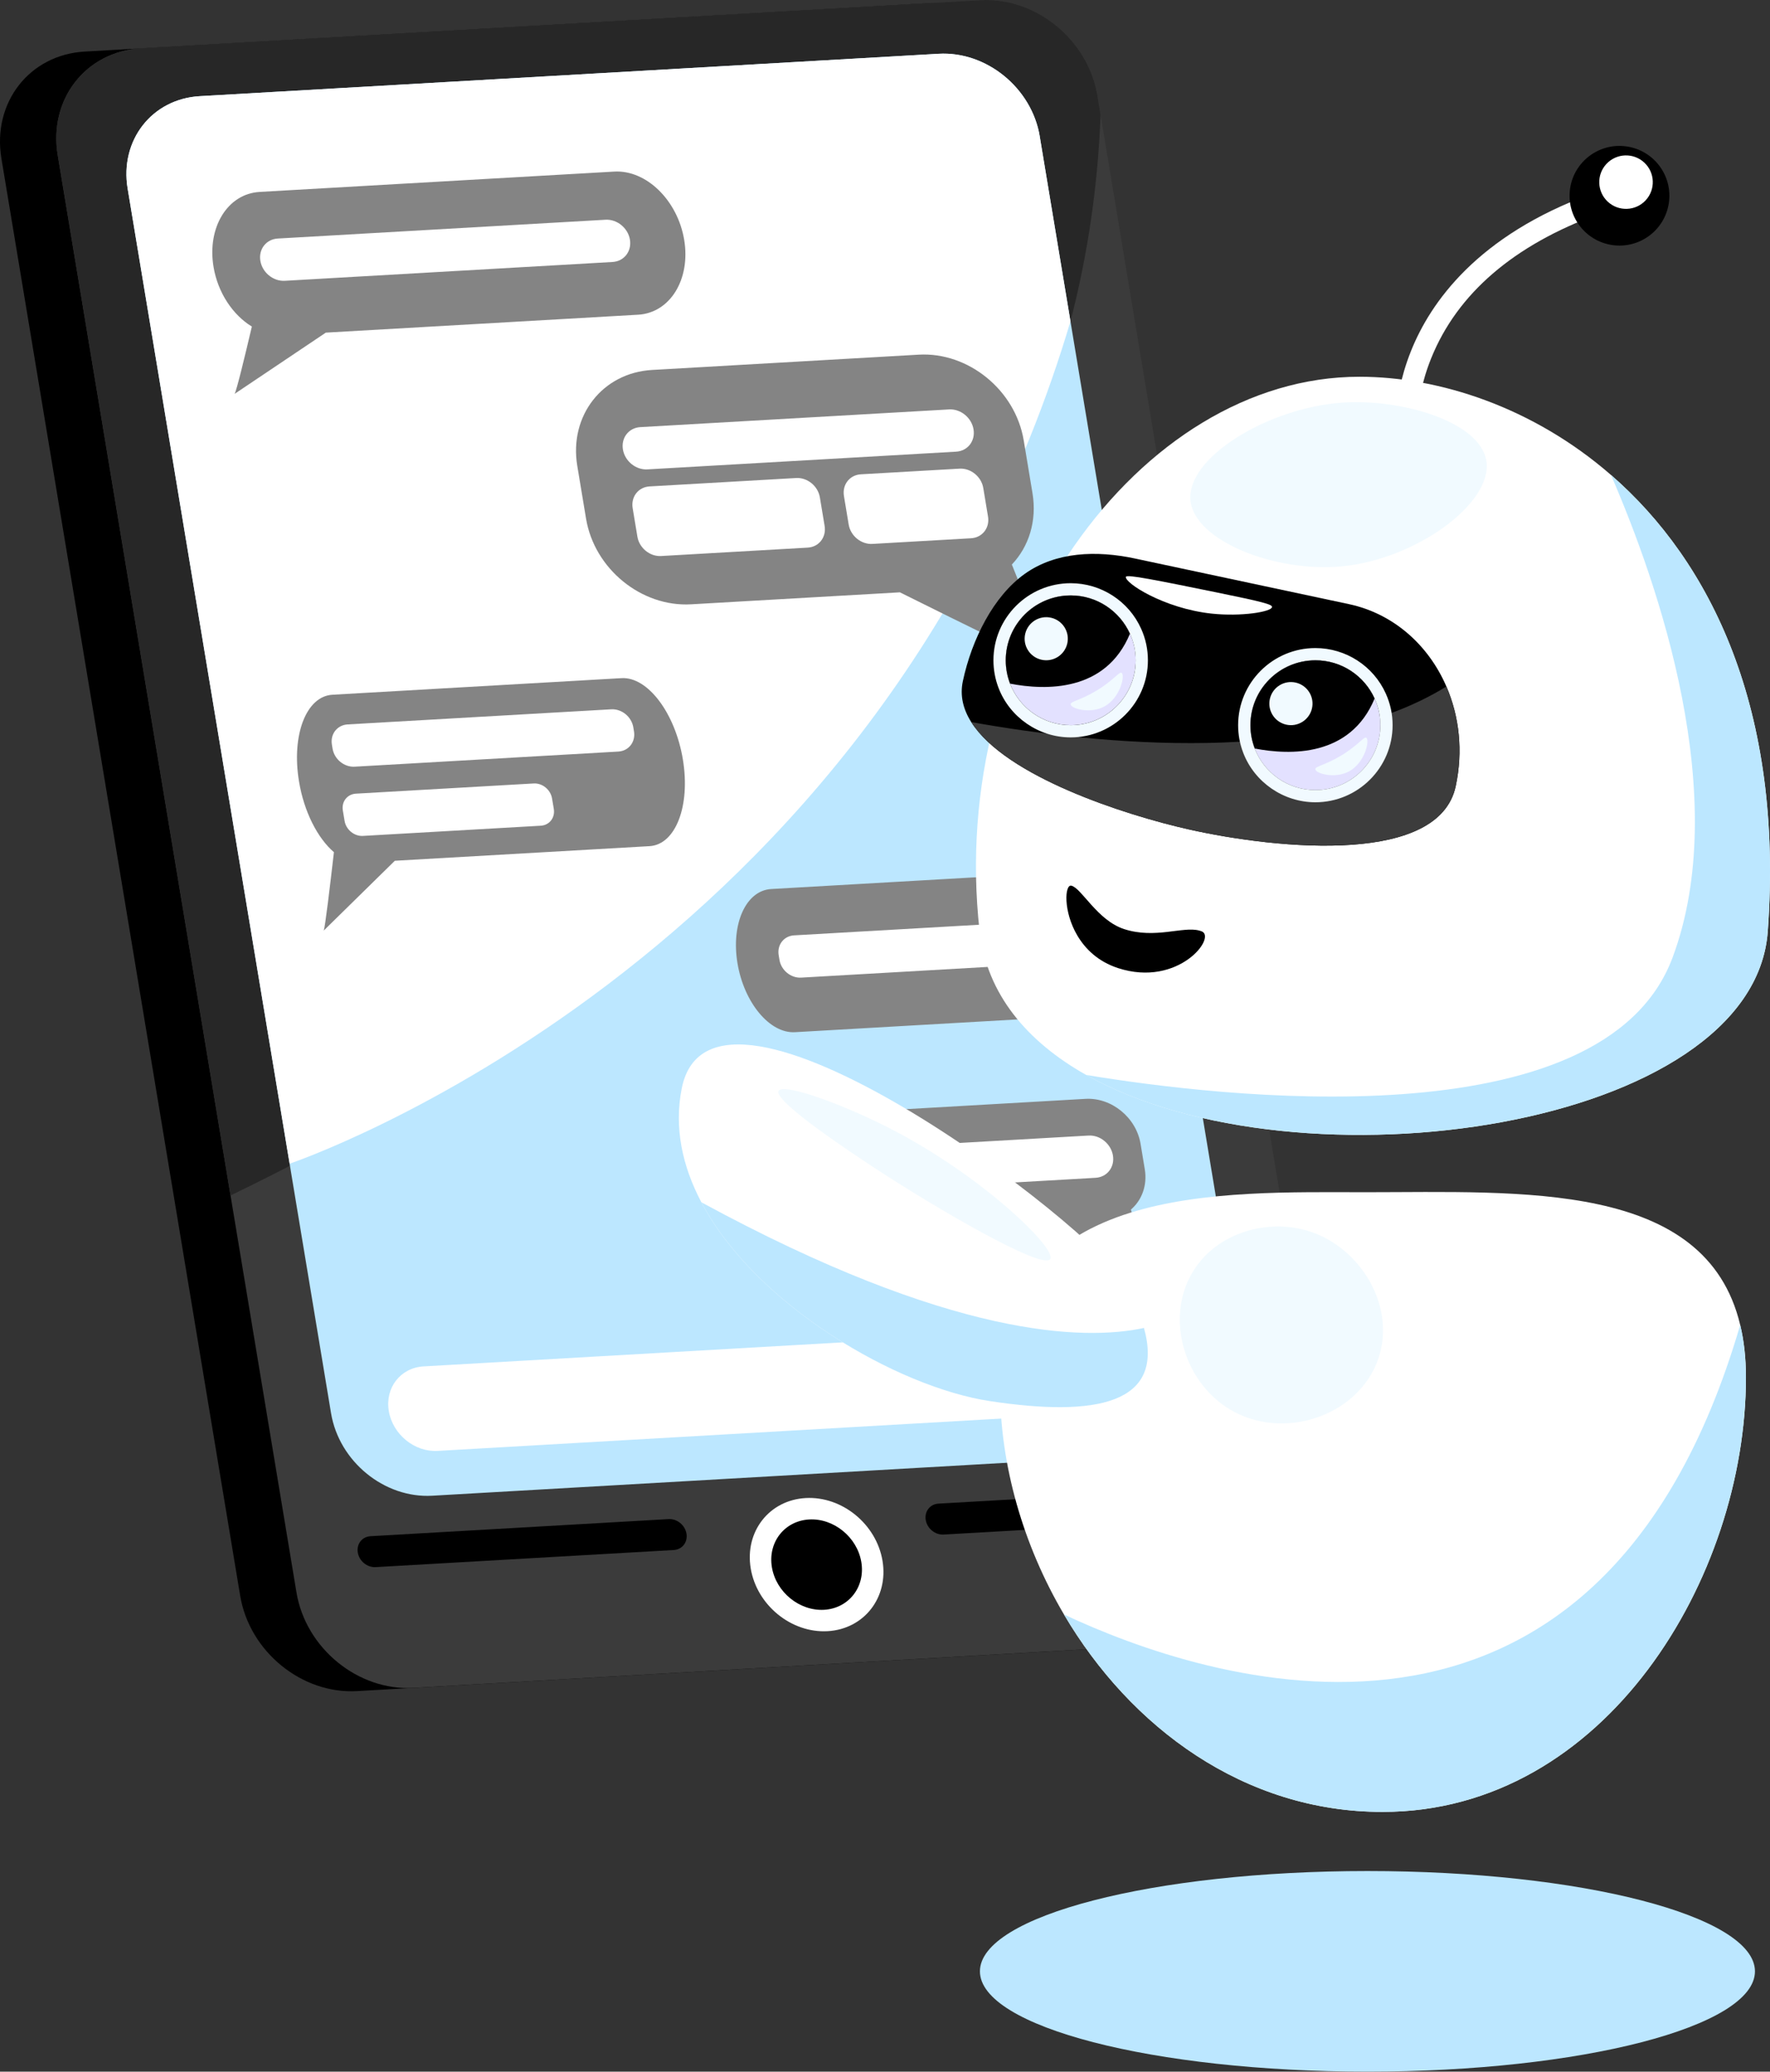 <?xml version="1.0" encoding="UTF-8"?> <svg xmlns="http://www.w3.org/2000/svg" width="282" height="330" viewBox="0 0 282 330" fill="none"><rect x="0" y="0" width="282" height="330" fill="#333333" stroke="none"/> <g clip-path="url(#clip0_613_5072)"> <path d="M190.637 261.711L56.891 269.38C48.084 269.887 39.746 263.083 38.267 254.192L0.224 25.232C-1.251 16.337 4.69 8.717 13.496 8.215L147.243 0.541C156.049 0.035 164.387 6.839 165.867 15.73L203.909 244.69C205.389 253.585 199.444 261.204 190.637 261.711Z" fill="black"></path> <path d="M174.836 15.216L212.878 244.176C214.358 253.071 208.413 260.691 199.606 261.193L65.86 268.863C57.053 269.369 48.715 262.569 47.236 253.674L9.194 24.718C7.718 15.827 13.655 8.204 22.466 7.701L156.212 0.028C165.015 -0.479 173.357 6.325 174.836 15.216Z" fill="#3B3B3B"></path> <path d="M174.836 15.216L175.347 18.301C171.866 109.94 91.025 164.2 36.725 190.43L9.194 24.718C7.718 15.827 13.655 8.204 22.466 7.701L156.212 0.028C165.015 -0.479 173.357 6.325 174.836 15.216Z" fill="#272727"></path> <path d="M165.65 21.71L198.062 216.779C199.34 224.475 194.196 231.067 186.579 231.503L68.862 238.257C61.24 238.694 54.025 232.814 52.743 225.113L20.336 30.045C19.058 22.352 24.201 15.757 31.823 15.32L149.54 8.567C157.157 8.13 164.376 14.014 165.654 21.71H165.65Z" fill="#BCE7FF"></path> <path d="M165.65 21.71L170.549 51.187C140.001 153.855 46.144 185.365 46.144 185.365L20.336 30.045C19.058 22.352 24.201 15.757 31.823 15.32L149.539 8.567C157.157 8.13 164.376 14.014 165.654 21.71H165.65Z" fill="white"></path> <path d="M137.473 256.52C141.093 252.884 140.732 246.667 136.667 242.633C132.602 238.599 126.371 238.276 122.751 241.911C119.13 245.547 119.491 251.764 123.556 255.798C127.621 259.832 133.852 260.155 137.473 256.52Z" fill="black"></path> <path d="M128.909 242.038C132.836 241.814 136.569 244.857 137.227 248.823C137.886 252.789 135.225 256.199 131.298 256.427C127.371 256.651 123.638 253.609 122.979 249.642C122.321 245.676 124.982 242.266 128.909 242.038ZM128.343 238.629C122.546 238.961 118.634 243.979 119.606 249.832C120.578 255.688 126.07 260.165 131.867 259.833C137.665 259.5 141.576 254.482 140.604 248.63C139.632 242.773 134.141 238.296 128.343 238.629Z" fill="white"></path> <path d="M107.342 246.905L59.85 249.63C58.502 249.707 57.228 248.667 57.003 247.307C56.779 245.946 57.685 244.782 59.033 244.705L106.525 241.98C107.872 241.902 109.146 242.942 109.371 244.303C109.596 245.664 108.689 246.827 107.342 246.905Z" fill="black"></path> <path d="M196.83 241.775L150.337 244.442C148.989 244.519 147.715 243.48 147.491 242.119C147.266 240.758 148.172 239.594 149.52 239.517L196.013 236.85C197.36 236.772 198.635 237.812 198.859 239.173C199.084 240.534 198.178 241.697 196.83 241.775Z" fill="black"></path> <path d="M184.712 224.522L69.729 231.117C66.046 231.329 62.564 228.484 61.945 224.769C61.325 221.05 63.812 217.865 67.491 217.656L182.473 211.061C186.156 210.848 189.638 213.694 190.258 217.409C190.873 221.128 188.391 224.313 184.712 224.522Z" fill="white"></path> <path d="M109.007 38.203C109.53 41.349 108.968 44.256 107.636 46.421C106.308 48.578 104.205 49.989 101.653 50.132L51.911 52.985L37.38 62.739C37.686 62.24 39.045 56.627 40.126 52.019C37.105 50.179 34.708 46.649 34.019 42.505C33.496 39.358 34.057 36.444 35.386 34.283C36.718 32.126 38.817 30.715 41.369 30.572L97.861 27.332C102.969 27.038 107.957 31.905 109.007 38.206V38.203Z" fill="#848484"></path> <path d="M97.59 41.732L45.373 44.728C43.533 44.832 41.791 43.413 41.481 41.554C41.171 39.695 42.414 38.102 44.254 37.998L96.471 35.002C98.31 34.897 100.053 36.316 100.363 38.175C100.672 40.035 99.429 41.627 97.59 41.732Z" fill="white"></path> <path d="M117.496 153.438C118.019 156.584 119.305 159.387 120.966 161.378C122.624 163.365 124.649 164.536 126.655 164.42L165.712 162.178L179.739 170.293C179.356 169.832 176.664 164.455 174.48 160.033C176.261 157.918 177.067 154.203 176.378 150.059C175.855 146.912 174.569 144.106 172.912 142.115C171.254 140.128 169.228 138.956 167.222 139.072L122.864 141.616C118.855 141.848 116.45 147.136 117.496 153.438Z" fill="#848484"></path> <path d="M127.639 155.727L167.966 153.415C169.596 153.322 170.696 151.911 170.425 150.264L170.297 149.499C170.022 147.852 168.481 146.592 166.847 146.684L126.519 148.996C124.889 149.089 123.789 150.5 124.06 152.147L124.188 152.912C124.463 154.559 126.004 155.819 127.639 155.727Z" fill="white"></path> <path d="M108.798 120.977C109.409 124.673 109.123 128.063 108.159 130.564C107.198 133.062 105.56 134.67 103.476 134.786L62.905 137.113L51.581 148.231C51.802 147.655 52.584 141.114 53.2 135.744C50.621 133.533 48.444 129.35 47.639 124.483C47.023 120.788 47.313 117.393 48.274 114.888C49.238 112.391 50.873 110.787 52.956 110.667L99.03 108.023C103.194 107.783 107.57 113.578 108.798 120.973V120.977Z" fill="#848484"></path> <path d="M98.504 119.72L56.503 122.128C54.842 122.225 53.266 120.941 52.987 119.26L52.878 118.606C52.6 116.929 53.723 115.491 55.384 115.394L97.384 112.986C99.046 112.889 100.622 114.172 100.901 115.854L101.009 116.507C101.288 118.185 100.165 119.623 98.504 119.72Z" fill="white"></path> <path d="M86.146 131.531L57.828 133.154C56.442 133.235 55.133 132.165 54.9 130.765L54.621 129.099C54.389 127.7 55.322 126.501 56.709 126.424L85.027 124.8C86.413 124.719 87.722 125.79 87.954 127.189L88.233 128.855C88.466 130.255 87.532 131.453 86.146 131.531Z" fill="white"></path> <path d="M161.208 89.923C163.787 96.359 167.377 105.266 167.691 105.892C168.036 106.569 153.009 99.154 143.374 94.353L110.095 96.263C102.187 96.715 94.701 90.615 93.372 82.624L91.974 74.212C90.646 66.225 95.983 59.383 103.891 58.931L146.371 56.495C154.283 56.043 161.769 62.147 163.098 70.134L164.496 78.546C165.236 83.003 163.903 87.097 161.208 89.927V89.923Z" fill="#848484"></path> <path d="M152.332 71.947L103.136 74.769C101.296 74.873 99.553 73.454 99.244 71.595C98.934 69.736 100.177 68.143 102.017 68.038L151.212 65.216C153.052 65.112 154.795 66.531 155.105 68.39C155.414 70.25 154.171 71.842 152.332 71.947Z" fill="white"></path> <path d="M128.684 87.232L105.331 88.57C103.542 88.674 101.85 87.29 101.551 85.485L100.796 80.939C100.498 79.133 101.703 77.587 103.492 77.483L126.845 76.145C128.634 76.041 130.326 77.425 130.624 79.23L131.38 83.776C131.678 85.582 130.473 87.128 128.684 87.232Z" fill="white"></path> <path d="M154.717 85.74L138.994 86.641C137.205 86.745 135.512 85.361 135.214 83.556L134.459 79.01C134.161 77.204 135.365 75.658 137.154 75.554L152.878 74.653C154.667 74.549 156.359 75.933 156.658 77.738L157.413 82.284C157.711 84.089 156.507 85.636 154.717 85.74Z" fill="white"></path> <path d="M180.181 192.676L183.391 204.439L168.16 194.721L147.343 195.915C143.188 196.155 139.257 192.946 138.56 188.756L137.89 184.716C137.193 180.522 139.997 176.926 144.148 176.691L172.935 175.04C177.09 174.8 181.021 178.009 181.718 182.203L182.388 186.243C182.818 188.833 181.912 191.195 180.181 192.676Z" fill="#848484"></path> <path d="M146.647 189.215L174.542 187.615C176.382 187.511 177.625 185.918 177.315 184.059C177.005 182.199 175.262 180.776 173.423 180.885L145.527 182.485C143.688 182.59 142.445 184.182 142.754 186.042C143.064 187.901 144.807 189.324 146.647 189.215Z" fill="white"></path> <path d="M278.166 219.412C278.166 251.239 255.797 288.625 220.257 288.625C198.232 288.625 180.111 275.164 169.515 257.173C163.001 246.124 159.326 233.367 159.326 220.966C159.326 188.358 194.979 189.912 217.573 189.912C242.355 189.912 271.768 188.018 277.252 211.054C277.852 213.54 278.166 216.315 278.166 219.412Z" fill="white"></path> <path d="M278.166 219.412C278.166 251.239 255.797 288.625 220.257 288.625C198.232 288.625 180.112 275.164 169.516 257.173C191.587 267.545 254.461 289.023 277.252 211.054C277.853 213.539 278.166 216.315 278.166 219.412Z" fill="#BCE7FF"></path> <path d="M190.084 202.507C185.468 210.022 188.732 220.715 196.66 224.913C205.041 229.351 216.438 225.373 219.556 216.551C222.515 208.174 216.814 198.78 208.642 196.148C202.09 194.037 193.926 196.26 190.088 202.507H190.084Z" fill="#F1FAFF"></path> <path d="M157.73 223.188C174.654 225.747 185.638 223.641 182.257 211.533C181.676 209.453 180.673 207.076 179.205 204.381C174.275 195.343 113.507 149.054 108.624 173.339C107.365 179.617 108.713 185.775 111.741 191.512C120.443 207.976 143.022 220.965 157.73 223.188Z" fill="white"></path> <path d="M157.73 223.188C174.654 225.747 185.638 223.64 182.257 211.533C172.706 213.578 151.58 213.16 111.741 191.512C120.443 207.976 143.022 220.965 157.73 223.188Z" fill="#BCE7FF"></path> <path d="M139.358 186.058C149.032 192.413 166.076 202.34 167.312 200.566C168.427 198.966 156.84 187.631 142.468 180.101C134.463 175.906 124.754 172.454 124.041 173.772C123.15 175.411 136.349 184.078 139.358 186.054V186.058Z" fill="#F1FAFF"></path> <path d="M281.648 148.338C279.371 179.876 206.938 190.294 173.055 171.232C163.641 165.936 157.204 158.362 156.073 148.338C150.868 102.227 181.448 60.013 216.585 60.013C229.323 60.013 244.279 64.88 256.665 75.658C272.539 89.459 284.212 112.955 281.648 148.338Z" fill="white"></path> <path d="M178.113 154.203C174.953 153.175 172.896 151.153 171.63 149C169.357 145.134 169.636 140.835 170.689 141.082C172.327 141.469 174.81 146.603 179.101 147.998C184.035 149.603 188.481 147.519 191.056 148.23C191.172 148.261 191.281 148.292 191.393 148.331C193.968 149.17 187.807 157.357 178.117 154.207L178.113 154.203Z" fill="black"></path> <path d="M281.648 148.339C279.371 179.876 206.938 190.295 173.055 171.232C193.755 174.661 255.379 182.192 266.467 152.557C276.001 127.069 264.213 93.066 256.665 75.658C272.539 89.459 284.212 112.955 281.648 148.339Z" fill="#BCE7FF"></path> <path d="M231.925 125.245C230.601 131.434 223.738 133.954 215.462 134.558C206.744 135.195 196.454 133.703 189.406 132.118C179.317 129.853 160.236 123.722 154.741 115.024C153.451 112.986 152.913 110.802 153.405 108.502C154.838 101.799 158.3 94.96 163.257 91.419C168.218 87.886 174.674 87.654 180.812 88.964L214.908 96.232C222.038 97.751 227.603 102.777 230.442 109.353C232.491 114.092 233.13 119.632 231.925 125.245Z" fill="black"></path> <path d="M231.925 125.245C230.601 131.434 223.738 133.954 215.462 134.558C206.744 135.195 196.454 133.703 189.406 132.118C179.317 129.853 160.236 123.722 154.741 115.024C174.914 118.619 209.754 122.183 230.442 109.353C232.491 114.092 233.13 119.632 231.925 125.245Z" fill="#3C3C3C"></path> <path d="M202.659 96.695C202.597 97.457 197.764 98.249 193.043 97.743C185.382 96.92 179.085 92.791 179.387 91.879C179.527 91.461 184.275 92.42 193.767 94.353C201.392 95.907 202.694 96.29 202.659 96.692V96.695Z" fill="white"></path> <path d="M180.94 105.181C180.94 110.887 176.304 115.514 170.588 115.514C166.169 115.514 162.397 112.754 160.91 108.865C160.473 107.721 160.232 106.48 160.232 105.181C160.232 99.475 164.868 94.848 170.588 94.848C174.798 94.848 178.419 97.357 180.034 100.956C180.619 102.247 180.944 103.677 180.944 105.185L180.94 105.181Z" fill="#E3E1FF"></path> <path d="M170.585 94.848C174.794 94.848 178.415 97.357 180.03 100.956C180.615 102.247 180.94 103.677 180.94 105.185C180.94 110.891 176.305 115.518 170.588 115.518C166.17 115.518 162.397 112.758 160.91 108.869C160.473 107.725 160.233 106.484 160.233 105.185C160.233 99.479 164.864 94.852 170.588 94.852L170.585 94.848ZM170.585 92.899C163.796 92.899 158.277 98.408 158.277 105.181C158.277 106.685 158.548 108.162 159.082 109.561C160.887 114.289 165.511 117.463 170.585 117.463C177.37 117.463 182.888 111.954 182.888 105.181C182.888 103.43 182.524 101.737 181.808 100.152C179.833 95.749 175.426 92.899 170.585 92.899Z" fill="#F1FAFF"></path> <path d="M180.026 100.944C176.161 110.272 166.568 109.982 160.93 108.9C160.488 107.756 160.244 106.515 160.24 105.216C160.221 99.51 164.841 94.867 170.561 94.848C174.771 94.832 178.4 97.353 180.026 100.948V100.944Z" fill="black"></path> <path d="M170.034 102.533C170.47 100.688 169.325 98.839 167.477 98.403C165.628 97.968 163.776 99.111 163.34 100.956C162.903 102.801 164.048 104.65 165.897 105.085C167.745 105.521 169.598 104.378 170.034 102.533Z" fill="#F1FAFF"></path> <path d="M178.706 107.188C179.267 107.567 178.501 111.166 175.941 112.542C173.663 113.767 170.647 112.871 170.577 112.206C170.527 111.719 172.087 111.587 174.705 110.006C177.459 108.344 178.319 106.925 178.71 107.188H178.706Z" fill="#F1FAFF"></path> <path d="M219.924 115.518C219.924 121.224 215.288 125.851 209.572 125.851C205.153 125.851 201.381 123.091 199.894 119.202C199.456 118.058 199.216 116.817 199.216 115.518C199.216 109.812 203.852 105.185 209.572 105.185C213.781 105.185 217.402 107.693 219.017 111.293C219.602 112.584 219.927 114.014 219.927 115.522L219.924 115.518Z" fill="#E3E1FF"></path> <path d="M209.568 105.181C213.778 105.181 217.399 107.69 219.014 111.289C219.598 112.58 219.924 114.01 219.924 115.518C219.924 121.224 215.288 125.851 209.572 125.851C205.153 125.851 201.381 123.091 199.894 119.202C199.456 118.058 199.216 116.817 199.216 115.518C199.216 109.812 203.848 105.185 209.572 105.185L209.568 105.181ZM209.568 103.232C202.779 103.232 197.26 108.741 197.26 115.514C197.26 117.018 197.531 118.495 198.066 119.894C199.87 124.622 204.495 127.796 209.568 127.796C216.353 127.796 221.872 122.287 221.872 115.514C221.872 113.763 221.508 112.07 220.791 110.485C218.816 106.082 214.409 103.232 209.568 103.232Z" fill="#F1FAFF"></path> <path d="M219.006 111.269C215.141 120.598 205.552 120.319 199.913 119.233C199.472 118.089 199.228 116.848 199.224 115.549C199.204 109.843 203.825 105.2 209.545 105.181C213.754 105.165 217.379 107.674 219.006 111.269Z" fill="black"></path> <path d="M209.02 112.868C209.457 111.023 208.312 109.174 206.463 108.738C204.615 108.303 202.762 109.446 202.326 111.291C201.89 113.136 203.035 114.985 204.883 115.42C206.732 115.856 208.584 114.713 209.02 112.868Z" fill="#F1FAFF"></path> <path d="M217.689 117.525C218.251 117.904 217.484 121.503 214.924 122.879C212.647 124.104 209.63 123.207 209.56 122.543C209.51 122.055 211.071 121.924 213.689 120.343C216.442 118.681 217.302 117.262 217.693 117.525H217.689Z" fill="#F1FAFF"></path> <path d="M222.433 71.642C222.391 71.352 221.399 64.471 224.78 55.97C227.875 48.192 235.372 37.522 253.539 30.885L254.713 34.086C241.158 39.038 232.177 46.769 228.022 57.06C224.92 64.738 225.803 71.074 225.814 71.135L222.437 71.642H222.433Z" fill="white"></path> <path d="M265.887 32.312C266.512 27.973 263.496 23.95 259.15 23.326C254.803 22.701 250.773 25.712 250.147 30.051C249.522 34.389 252.538 38.412 256.884 39.037C261.231 39.661 265.261 36.65 265.887 32.312Z" fill="black"></path> <path d="M255.936 26.114C254.333 27.838 254.434 30.533 256.157 32.133C257.884 33.734 260.584 33.633 262.187 31.913C263.79 30.189 263.69 27.494 261.966 25.894C260.243 24.293 257.54 24.394 255.936 26.114Z" fill="white"></path> <path d="M236.805 73.385C237.928 80.127 225.57 89.13 213.712 90.224C203.182 91.198 190.332 86.184 189.669 79.732C188.965 72.898 202.012 65 213.712 64.145C223.227 63.45 235.763 67.13 236.805 73.381V73.385Z" fill="#F1FAFF"></path> <path d="M217.863 329.996C251.961 329.996 279.603 322.842 279.603 314.018C279.603 305.194 251.961 298.041 217.863 298.041C183.765 298.041 156.123 305.194 156.123 314.018C156.123 322.842 183.765 329.996 217.863 329.996Z" fill="#BCE7FF"></path> </g> <defs> <clipPath id="clip0_613_5072"> <rect width="282" height="330" fill="white"></rect> </clipPath> </defs> </svg> 